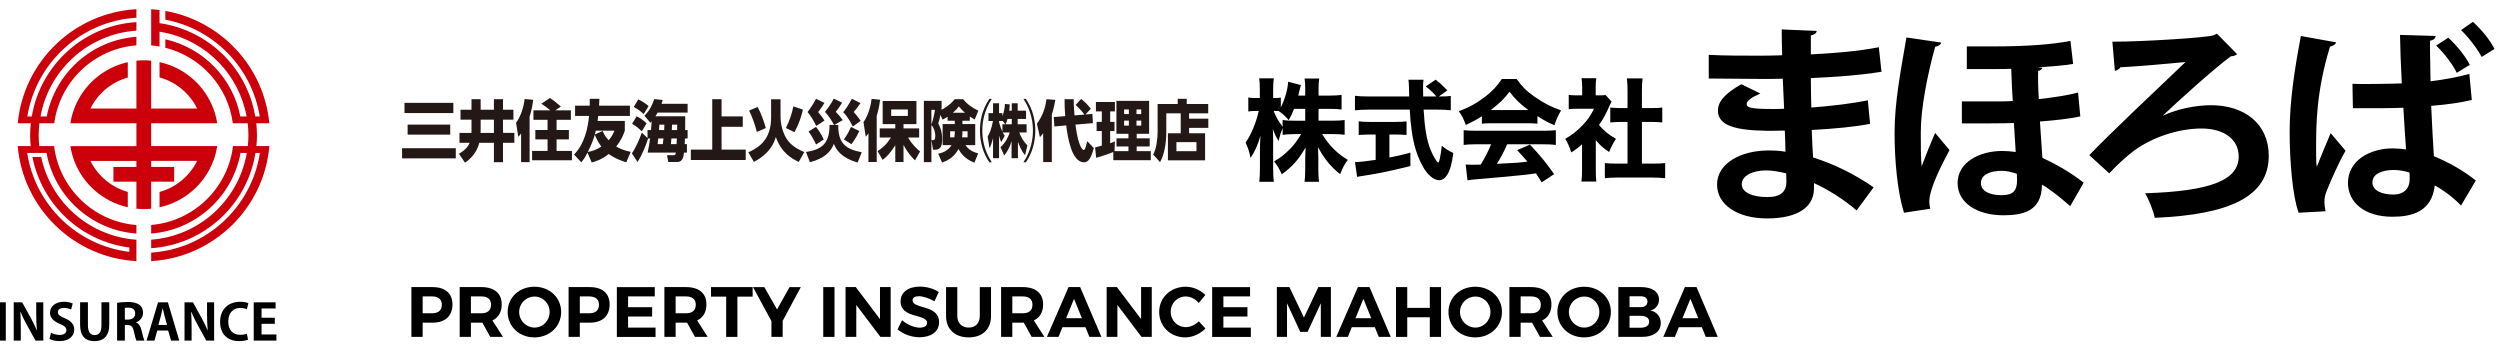 <?xml version="1.0" encoding="utf-8"?>
<!-- Generator: Adobe Illustrator 16.2.1, SVG Export Plug-In . SVG Version: 6.00 Build 0)  -->
<!DOCTYPE svg PUBLIC "-//W3C//DTD SVG 1.1//EN" "http://www.w3.org/Graphics/SVG/1.1/DTD/svg11.dtd">
<svg version="1.1" id="レイヤー_1" xmlns="http://www.w3.org/2000/svg" xmlns:xlink="http://www.w3.org/1999/xlink" x="0px"
	 y="0px" width="452px" height="64.333px" viewBox="0 0 452 64.333" enable-background="new 0 0 452 64.333" xml:space="preserve">
<g>
	<path d="M308.95,9.915c2.475,0.152,6.367,0.152,9.408,0.152c1.299,0,2.637-0.038,3.854-0.076c-0.041-1.646-0.08-3.521-0.08-4.669
		l6.326,0.269c-0.041,0.421-0.406,0.688-1.055,0.803v3.444c4.178-0.229,8.396-0.535,12.289-1.301l0.484,4.439
		c-3.812,0.612-7.865,0.918-12.773,1.147c0,1.799,0.041,3.56,0.082,5.319c3.648-0.268,7.664-0.765,10.221-1.301l0.404,4.248
		c-2.676,0.535-6.732,0.918-10.545,1.109c0.041,1.875,0.162,3.598,0.244,4.976c3.688,1.147,7.463,2.984,10.949,5.396l-3.084,4.172
		c-2.515-2.144-5.148-3.75-7.705-4.938v1.109c-0.082,3.139-2.8,5.281-8.478,5.281c-5.396,0-9.045-2.488-9.045-6.123
		c0-3.867,4.34-6.164,9.248-6.164c1.014,0,2.065,0.039,3.123,0.23c0-1.148-0.082-2.449-0.123-3.827
		c-1.097,0.038-2.229,0.038-3.162,0.038c-5.519-0.076-8.965-0.842-8.925-3.674c0-1.607,1.259-3.062,4.22-4.745l3.446,1.684
		c-1.461,0.612-2.477,1.301-2.477,1.875c0,0.612,0.527,0.919,4.584,0.919c0.689,0,1.42,0,2.189-0.039l-0.244-5.434
		c-1.256,0.038-2.676,0.038-3.975,0.038c-2.799,0-6.896-0.076-9.408-0.076V9.915H308.95z M322.942,31.346
		c-1.217-0.307-2.518-0.536-3.609-0.536c-2.516,0-4.422,0.995-4.422,2.487c0,1.531,1.988,2.334,4.625,2.334
		c2.393,0,3.447-0.957,3.447-2.793L322.942,31.346z"/>
	<path d="M344.24,38.463c-1.176-3.75-1.703-9.417-1.703-14.465c0-5.511,1.137-11.366,2.15-17.222l6.285,0.919
		c-0.08,0.383-0.566,0.688-1.096,0.766c-1.379,4.975-2.597,11.06-2.597,15.46c0,2.066,0,5.014,0.162,6.162
		c0.444-1.264,1.703-4.401,2.435-6.047l2.598,3.1c-1.42,2.641-3.65,7.003-3.65,9.261c0,0.421,0.041,0.844,0.162,1.34L344.24,38.463z
		 M355.598,8.384h5.557c5.027,0,10.057-0.344,13.18-0.995l0.488,4.172c-1.582,0.268-3.936,0.459-6.287,0.612v0.038l0.73,0.038
		c-0.082,0.268-0.324,0.498-0.771,0.574c-0.041,1.146,0,3.138,0.121,5.09c2.434-0.268,5.152-0.65,7.098-1.187l0.406,4.324
		c-1.906,0.421-4.746,0.728-7.301,0.919l0.447,6.582c2.758,1.263,5.271,2.756,7.463,4.479l-2.436,4.247
		c-1.543-1.378-3.568-3.022-5.109-3.903c0,4.938-3.65,5.549-6.979,5.549c-4.703,0-8.271-2.219-8.271-5.814
		c0-3.788,3.975-5.816,8.07-5.816c0.812,0,1.621,0.076,2.436,0.191c-0.082-1.378-0.203-3.482-0.326-5.243
		c-1.783,0.076-6.771,0.076-9.408,0.076v-3.979h6.896c0.729,0,1.54-0.038,2.312-0.076c-0.162-2.104-0.203-4.286-0.285-5.817
		c-0.852,0.038-1.822,0.038-2.758,0.038H355.6V8.384H355.598z M361.965,30.886c-2.312,0-3.812,0.766-3.812,2.22
		c0,1.416,1.5,2.182,3.729,2.182c2.109,0,2.801-0.804,2.801-2.715c0-0.307-0.041-0.651-0.041-1.148
		C363.75,31.116,362.816,30.886,361.965,30.886z"/>
	<path d="M400.824,6.088l3.647,3.712c-0.285,0.229-0.647,0.345-1.137,0.383c-3.041,2.22-9.813,8.343-12.289,10.715h0.041
		c2.555-1.186,5.84-1.875,8.68-1.875c6.043,0,10.424,3.368,10.424,9.146c0,7.348-7.018,10.639-20.604,11.212
		c-0.244-1.225-1.138-3.443-1.744-4.438c12.166-0.383,16.912-2.487,16.912-6.658c0-3.139-2.717-5.052-6.731-5.052
		c-4.097,0-9.367,1.607-12.979,4.631c-0.854,0.688-2.478,2.143-3.69,3.48l-3.607-3.291c3.325-3.521,12.813-12.477,17.397-16.839
		c-2.147,0.229-8.803,0.804-11.803,0.957c-0.123,0.306-0.608,0.574-0.976,0.65l-0.444-5.281c5.881,0,17.316-0.766,18.25-1.148
		L400.824,6.088z"/>
	<path d="M415.592,38.463c-1.096-2.946-1.623-9.375-1.623-14.62c0-5.587,0.896-11.366,2.029-17.336l6.367,1.148
		c-0.082,0.383-0.609,0.688-1.099,0.765c-2.514,8.229-2.514,14.198-2.514,18.599c0,1.302,0,2.488,0.121,3.139
		c0.607-1.492,1.865-4.631,2.514-6.085l2.681,3.177c-1.099,1.913-2.558,5.128-3.406,7.271c-0.285,0.688-0.406,1.303-0.406,1.99
		c0,0.496,0.08,1.031,0.203,1.686L415.592,38.463z M425.326,15.157c1.783,0.077,6.975,0,8.922-0.076
		c-0.162-2.985-0.283-5.932-0.324-8.764l6.449,0.191c-0.041,0.383-0.324,0.728-1.014,0.842c-0.041,1.225,0,1.837,0.08,7.348
		c2.758-0.345,5.108-0.804,7.018-1.339l0.445,4.707c-1.824,0.459-4.384,0.842-7.345,1.071c0.162,3.444,0.326,6.62,0.488,9.107
		c2.797,1.148,5.519,2.718,7.584,4.401l-2.678,4.516c-1.258-1.338-2.961-2.641-4.744-3.636c-0.527,4.784-4.178,5.664-7.666,5.664
		c-4.988,0-8.031-2.563-8.031-6.123c0-4.019,3.938-6.237,8.072-6.237c0.812,0,1.582,0.076,2.434,0.19
		c-0.159-2.027-0.321-4.745-0.485-7.538c-1.176,0.038-2.599,0.076-3.486,0.076h-5.639L425.326,15.157z M435.627,31.192
		c-0.811-0.268-1.906-0.459-2.838-0.459c-1.947,0-3.854,0.612-3.854,2.258c0,1.454,1.703,2.182,3.771,2.182
		c1.988,0,3.002-1.146,2.961-2.906C435.668,31.996,435.668,31.537,435.627,31.192z M444.186,13.168
		c-0.729-1.531-2.229-3.482-3.729-4.938l2.188-1.415c1.58,1.454,3.041,3.252,3.896,4.898L444.186,13.168z M448.688,10.298
		c-0.852-1.569-2.271-3.444-3.729-4.86l2.15-1.493c1.618,1.493,3.038,3.215,3.893,4.898L448.688,10.298z"/>
</g>
<g>
	<g>
		<path d="M78.204,51.907c2.29,0,3.602,1.133,3.602,3.125c0,2.098-1.312,3.307-3.602,3.307h-1.788v2.572h-2.032v-9.004H78.204
			L78.204,51.907z M76.416,56.641h1.686c1.132,0,1.775-0.516,1.775-1.544c0-1.003-0.644-1.505-1.775-1.505h-1.686V56.641z"/>
		<path d="M87.212,58.338h-0.193h-1.878v2.572h-2.032v-9.004h3.91c2.354,0,3.692,1.133,3.692,3.125c0,1.391-0.592,2.393-1.686,2.905
			l1.917,2.974H88.64L87.212,58.338z M87.019,56.641c1.119,0,1.763-0.516,1.763-1.544c0-1.003-0.644-1.505-1.763-1.505h-1.878v3.049
			H87.019z"/>
		<path d="M101.457,56.409c0,2.6-2.084,4.592-4.837,4.592s-4.836-1.979-4.836-4.592c0-2.623,2.083-4.566,4.836-4.566
			S101.457,53.797,101.457,56.409z M93.867,56.409c0,1.582,1.274,2.816,2.779,2.816s2.727-1.234,2.727-2.816
			s-1.222-2.791-2.727-2.791C95.127,53.618,93.867,54.827,93.867,56.409z"/>
		<path d="M106.62,51.907c2.29,0,3.602,1.133,3.602,3.125c0,2.098-1.312,3.307-3.602,3.307h-1.788v2.572H102.8v-9.004H106.62
			L106.62,51.907z M104.832,56.641h1.686c1.132,0,1.775-0.516,1.775-1.544c0-1.003-0.644-1.505-1.775-1.505h-1.686V56.641z"/>
		<path d="M113.557,53.592v1.955h4.348v1.686h-4.348v1.993h4.966v1.687h-6.998v-9.004h6.856v1.684H113.557L113.557,53.592z"/>
		<path d="M124.225,58.338h-0.193h-1.878v2.572h-2.032v-9.004h3.91c2.354,0,3.692,1.133,3.692,3.125
			c0,1.391-0.592,2.393-1.686,2.905l1.917,2.974h-2.303L124.225,58.338z M124.032,56.641c1.119,0,1.763-0.516,1.763-1.544
			c0-1.003-0.644-1.505-1.763-1.505h-1.878v3.049H124.032z"/>
		<path d="M133.324,53.631v7.279h-2.032v-7.279h-2.74v-1.725h7.525v1.725H133.324z"/>
		<path d="M141.508,60.911h-2.032v-2.854l-3.332-6.146h2.046l2.303,4.037l2.251-4.037h2.045l-3.28,6.096L141.508,60.911
			L141.508,60.911z"/>
		<path d="M148.846,60.911v-9.004h2.032v9.004H148.846z"/>
		<path d="M159.178,60.911l-4.361-5.775v5.775h-1.941v-9.004h1.852l4.373,5.788v-5.788h1.93v9.004H159.178z"/>
		<path d="M169.73,52.795l-0.785,1.685c-0.951-0.565-2.082-0.926-2.803-0.926c-0.682,0-1.145,0.243-1.145,0.731
			c0,1.658,4.797,0.731,4.785,3.977c0,1.762-1.531,2.714-3.525,2.714c-1.479,0-2.959-0.565-3.975-1.429l0.811-1.658
			c0.926,0.822,2.238,1.352,3.189,1.352c0.836,0,1.338-0.31,1.338-0.863c0-1.695-4.797-0.707-4.797-3.896
			c0-1.634,1.4-2.663,3.484-2.663C167.57,51.816,168.83,52.204,169.73,52.795z"/>
		<path d="M179.178,57.143c0,2.379-1.557,3.857-4.039,3.857c-2.496,0-4.092-1.479-4.092-3.857v-5.234h2.033v5.234
			c0,1.299,0.848,2.083,2.059,2.083c1.209,0,2.006-0.784,2.006-2.083v-5.234h2.033L179.178,57.143L179.178,57.143z"/>
		<path d="M185.1,58.338h-0.193h-1.879v2.572h-2.031v-9.004h3.91c2.354,0,3.691,1.133,3.691,3.125c0,1.391-0.592,2.393-1.686,2.905
			l1.918,2.974h-2.303L185.1,58.338z M184.906,56.641c1.119,0,1.762-0.516,1.762-1.544c0-1.003-0.643-1.505-1.762-1.505h-1.879
			v3.049H184.906z"/>
		<path d="M192.088,59.163l-0.707,1.748h-2.098l3.912-9.004h2.096l3.846,9.004h-2.174l-0.707-1.748H192.088L192.088,59.163z
			 M194.186,54.029l-1.428,3.499h2.842L194.186,54.029z"/>
		<path d="M206.385,60.911l-4.361-5.775v5.775h-1.941v-9.004h1.852l4.373,5.788v-5.788h1.93v9.004H206.385z"/>
		<path d="M217.928,53.334l-1.184,1.438c-0.617-0.707-1.504-1.171-2.34-1.171c-1.545,0-2.74,1.193-2.74,2.768
			c0,1.569,1.195,2.776,2.74,2.776c0.811,0,1.697-0.411,2.34-1.058l1.197,1.303C216.99,60.372,215.613,61,214.3,61
			c-2.688,0-4.721-1.994-4.721-4.604c0-2.599,2.07-4.554,4.799-4.554C215.678,51.842,217.041,52.422,217.928,53.334z"/>
		<path d="M221.188,53.592v1.955h4.348v1.686h-4.348v1.993h4.965v1.687h-6.998v-9.004h6.857v1.684H221.188L221.188,53.592z"/>
		<path d="M238.803,60.911v-6.07l-2.393,5.158h-1.324l-2.393-5.158v6.07h-1.84v-9.004h2.275l2.623,5.506l2.609-5.506h2.266v9.004
			H238.803z"/>
		<path d="M244.404,59.163l-0.709,1.748H241.6l3.91-9.004h2.098l3.848,9.004h-2.174l-0.707-1.748H244.404L244.404,59.163z
			 M246.5,54.029l-1.428,3.499h2.844L246.5,54.029z"/>
		<path d="M258.508,60.911v-3.55h-4.078v3.55h-2.033v-9.004h2.033v3.756h4.078v-3.756h2.031v9.004H258.508z"/>
		<path d="M271.557,56.409c0,2.6-2.084,4.592-4.838,4.592c-2.752,0-4.836-1.979-4.836-4.592c0-2.623,2.084-4.566,4.836-4.566
			C269.473,51.842,271.557,53.797,271.557,56.409z M263.967,56.409c0,1.582,1.273,2.816,2.779,2.816
			c1.504,0,2.727-1.234,2.727-2.816s-1.223-2.791-2.727-2.791C265.227,53.618,263.967,54.827,263.967,56.409z"/>
		<path d="M277.002,58.338h-0.193h-1.877v2.572h-2.033v-9.004h3.91c2.355,0,3.693,1.133,3.693,3.125
			c0,1.391-0.592,2.393-1.686,2.905l1.916,2.974h-2.303L277.002,58.338z M276.809,56.641c1.119,0,1.767-0.516,1.767-1.544
			c0-1.003-0.646-1.505-1.767-1.505h-1.877v3.049H276.809z"/>
		<path d="M291.246,56.409c0,2.6-2.084,4.592-4.836,4.592c-2.754,0-4.836-1.979-4.836-4.592c0-2.623,2.082-4.566,4.836-4.566
			C289.162,51.842,291.246,53.797,291.246,56.409z M283.656,56.409c0,1.582,1.273,2.816,2.779,2.816s2.727-1.234,2.727-2.816
			s-1.221-2.791-2.727-2.791C284.918,53.618,283.656,54.827,283.656,56.409z"/>
		<path d="M296.732,51.907c1.979,0,3.215,0.861,3.215,2.252c0,0.977-0.592,1.735-1.559,1.979c1.157,0.219,1.879,1.094,1.879,2.276
			c0,1.543-1.302,2.496-3.396,2.496h-4.283v-9.004H296.732L296.732,51.907z M294.621,55.534h2.008c0.758,0,1.234-0.373,1.234-1.002
			c0-0.619-0.477-0.966-1.234-0.966h-2.008V55.534z M294.621,59.252h2.008c0.965,0,1.543-0.399,1.543-1.094
			c0-0.656-0.578-1.058-1.543-1.058h-2.008V59.252z"/>
		<path d="M303.527,59.163l-0.707,1.748h-2.1l3.911-9.004h2.099l3.846,9.004h-2.174l-0.707-1.748H303.527L303.527,59.163z
			 M305.625,54.029l-1.428,3.499h2.842L305.625,54.029z"/>
	</g>
</g>
<g>
	<g>
		<path fill="#CB000B" d="M48,26.412h-0.845h-0.797c0.065-0.647,0.099-1.309,0.099-1.972c0-0.727-0.047-1.445-0.116-2.151h0.797
			h0.797h0.758c-0.97-10.272-8.775-18.555-18.799-20.305V3.56c8.763,1.649,15.644,8.651,17.067,17.496h-0.81
			c-1.406-8.402-7.936-15.061-16.258-16.691c-0.349-0.068-0.694-0.143-1.049-0.189V3.373V1.829c-0.502-0.067-1-0.132-1.513-0.162
			v0.312v1.229v0.799V5.55v1.109v0.649v0.897c0.513,0.041,1.017,0.109,1.513,0.205V6.844V5.727c0.354,0.051,0.7,0.128,1.049,0.201
			c7.471,1.586,13.318,7.576,14.692,15.129h-1.136C42.115,14.12,36.744,8.659,29.894,7.102v1.535
			c6.405,1.599,11.322,6.991,12.205,13.652h0.572h0.987h1.121c0.083,0.706,0.137,1.422,0.137,2.151c0,0.669-0.045,1.324-0.111,1.972
			h-1.119h-0.99h-0.568c-0.925,7.61-7.104,13.614-14.795,14.264v1.548c8.12-0.626,14.72-6.711,16.16-14.573h1.129
			c-1.454,8.479-8.552,15.049-17.289,15.68v1.545c9.587-0.643,17.378-7.889,18.854-17.225h0.798
			c-1.486,9.773-9.627,17.372-19.651,18.018v1.547C38.63,46.538,47.737,37.631,48.7,26.413L48,26.412L48,26.412z"/>
		<path fill="#CB000B" d="M27.333,35.014v-2.17h4.153v-2.667h-4.153v-1.091h8.31c-1.345,2.727-3.812,4.795-6.797,5.618v2.77
			c4.482-0.975,8.133-4.167,9.725-8.385c0.325-0.855,0.559-1.745,0.7-2.674h-2.718h-9.22v-0.728v-2.671V22.29h9.22h2.718
			c-0.142-0.924-0.375-1.816-0.7-2.67c-1.593-4.221-5.245-7.414-9.725-8.386V14c2.984,0.821,5.45,2.891,6.797,5.62h-8.31v-5.933
			V10.97c-0.438-0.04-0.884-0.068-1.332-0.068c-0.454,0-0.897,0.028-1.338,0.068v2.723v5.927h-8.308
			c1.34-2.717,3.788-4.773,6.749-5.603v-2.778c-4.459,0.987-8.087,4.181-9.677,8.381c-0.322,0.854-0.559,1.746-0.702,2.67h2.726
			h9.212v0.725v2.671v0.728h-9.212h-2.726c0.144,0.929,0.38,1.818,0.702,2.674c1.59,4.202,5.218,7.391,9.677,8.379v-2.773
			c-2.961-0.83-5.409-2.893-6.749-5.605h8.308v1.091H20.51v2.668h4.152v2.169v2.715c0.44,0.048,0.884,0.069,1.338,0.069
			c0.448,0,0.894-0.021,1.332-0.069L27.333,35.014L27.333,35.014z"/>
		<path fill="#CB000B" d="M9.781,26.412H9.164H8.22H7.1c-0.069-0.647-0.109-1.303-0.109-1.972c0-0.729,0.052-1.445,0.135-2.151
			h1.122h0.849h0.707c1.007-7.553,7.188-13.483,14.859-14.09V6.655c-8.099,0.585-14.7,6.592-16.21,14.402H7.324
			c1.525-8.426,8.623-14.921,17.339-15.513V3.999C15.096,4.601,7.306,11.779,5.75,21.057H4.943
			c1.566-9.718,9.713-17.246,19.72-17.851V1.662C13.381,2.298,4.264,11.126,3.211,22.289h0.623h0.928h0.805
			c-0.076,0.706-0.118,1.425-0.118,2.151c0,0.663,0.032,1.324,0.096,1.972H4.748H3.864h-0.66
			c0.971,11.247,10.123,20.168,21.459,20.807v-0.309v-1.234v-0.797v-1.096v-0.447c-8.523-0.58-15.491-6.812-17.225-14.964H5.863
			c1.686,8.595,8.732,15.263,17.521,16.378v0.785C13.912,44.392,6.348,37.023,4.92,27.65h0.433h0.364h1.564h0.437h0.696
			c1.442,7.894,8.087,13.988,16.248,14.576v-1.54C16.932,40.075,10.707,34.049,9.781,26.412z"/>
	</g>
	<g>
		<g>
			<path d="M-0.366,54.659h1.413v6.922h-1.413V54.659z"/>
			<path d="M7.829,61.581H6.415L4.84,58.717c-0.392-0.711-0.822-1.565-1.128-2.321H3.673c0.058,0.854,0.086,1.827,0.086,3.062v2.125
				H2.48v-6.924h1.528l1.547,2.809c0.392,0.693,0.803,1.539,1.099,2.263h0.02c-0.086-0.882-0.125-1.86-0.125-2.987v-2.078h1.28
				V61.581z"/>
			<path d="M12.852,55.963c-0.259-0.127-0.707-0.297-1.309-0.297c-0.745,0-1.08,0.377-1.08,0.766c0,0.494,0.363,0.72,1.261,1.107
				c1.175,0.494,1.7,1.133,1.7,2.043c0,1.207-0.964,2.088-2.674,2.088c-0.727,0-1.462-0.188-1.806-0.387l0.277-1.115
				c0.382,0.215,0.993,0.387,1.585,0.387c0.783,0,1.194-0.352,1.194-0.864c0-0.495-0.354-0.792-1.165-1.125
				c-1.108-0.45-1.796-1.099-1.796-1.999c0-1.134,0.945-2.008,2.531-2.008c0.697,0,1.232,0.152,1.576,0.314L12.852,55.963z"/>
			<path d="M19.756,58.709c0,2.022-1.021,2.971-2.684,2.971c-1.652,0-2.589-0.928-2.589-2.963V54.65h1.414v4.187
				c0,1.215,0.486,1.746,1.213,1.746c0.764,0,1.232-0.514,1.232-1.746V54.65h1.413L19.756,58.709L19.756,58.709z"/>
			<path d="M24.597,58.313c0.516,0.188,0.803,0.656,0.975,1.359c0.21,0.818,0.401,1.646,0.544,1.908h-1.451
				c-0.105-0.199-0.287-0.804-0.459-1.642c-0.191-0.894-0.487-1.17-1.155-1.17h-0.479v2.812h-1.403v-6.834
				c0.486-0.08,1.175-0.146,1.891-0.146c0.927,0,2.799,0.105,2.799,1.963c0,0.85-0.573,1.471-1.261,1.723L24.597,58.313
				L24.597,58.313z M23.155,57.782c0.803,0,1.29-0.441,1.29-1.099c0-0.892-0.707-1.062-1.223-1.062c-0.315,0-0.535,0.019-0.65,0.053
				v2.107H23.155L23.155,57.782z"/>
			<path d="M32.409,61.581h-1.48l-0.525-1.826h-1.968l-0.506,1.826h-1.433l2.082-6.922h1.776L32.409,61.581z M30.203,58.745
				l-0.439-1.574c-0.114-0.434-0.238-0.988-0.334-1.414H29.4c-0.095,0.435-0.22,1-0.324,1.404l-0.439,1.584H30.203z"/>
			<path d="M38.711,61.581h-1.414l-1.575-2.863c-0.392-0.711-0.822-1.563-1.128-2.319h-0.038c0.058,0.854,0.086,1.827,0.086,3.062
				v2.125h-1.279v-6.924h1.528l1.547,2.809c0.392,0.693,0.803,1.539,1.099,2.262h0.02c-0.086-0.882-0.125-1.861-0.125-2.988v-2.078
				h1.28L38.711,61.581L38.711,61.581z"/>
			<path d="M44.842,61.411c-0.276,0.125-0.869,0.26-1.624,0.26c-2.206,0-3.429-1.412-3.429-3.465c0-2.422,1.652-3.646,3.601-3.646
				c0.793,0,1.309,0.151,1.52,0.263l-0.277,1.079c-0.286-0.116-0.669-0.228-1.175-0.228c-1.213,0-2.188,0.785-2.188,2.459
				c0,1.566,0.851,2.404,2.178,2.404c0.439,0,0.907-0.082,1.194-0.199L44.842,61.411z"/>
			<path d="M49.98,61.581h-4.107v-6.922h3.954v1.115h-2.541v1.676h2.397v1.088h-2.397v1.928h2.694V61.581z"/>
		</g>
	</g>
</g>
<g>
	<path d="M238.391,21.822h2.564c0.943,0,1.543-0.04,2.158-0.12v2.66c-0.676-0.08-1.293-0.12-2.18-0.12h-1.887
		c1.193,2,2.754,3.561,4.645,4.661c-0.637,0.86-0.867,1.28-1.389,2.581c-1.619-1.22-3.006-2.94-4.008-4.901
		c0.039,0.66,0.059,1.34,0.059,1.88v2c0,0.94,0.037,1.76,0.135,2.401h-2.621c0.078-0.681,0.117-1.48,0.117-2.401v-1.82
		c0-0.56,0.018-1.2,0.057-1.98c-1.176,2.101-2.467,3.561-4.297,4.841c-0.443-0.98-0.771-1.54-1.387-2.32
		c1.08-0.62,1.85-1.22,2.871-2.241c0.654-0.64,1.271-1.46,2.023-2.7h-1.156c-0.867,0-1.754,0.06-2.197,0.14v-1.22
		c-0.441,1.141-0.441,1.161-0.732,2.321c-0.48-0.78-0.711-1.22-1.039-2.161c0.039,0.6,0.057,1.541,0.057,2.36v4.661
		c0,1.021,0.039,1.86,0.117,2.52h-2.621c0.076-0.68,0.115-1.5,0.115-2.52v-3.541c0-0.46,0.037-1.32,0.096-2.261
		c-0.48,1.681-1.059,2.941-1.792,4.001c-0.212-1.1-0.481-1.88-0.904-2.781c0.943-1.24,1.907-3.561,2.389-5.701h-0.617
		c-0.579,0-0.945,0.02-1.272,0.1V17.62c0.327,0.08,0.674,0.1,1.272,0.1h0.809v-1.46c0-1-0.037-1.58-0.115-2.101h2.641
		c-0.078,0.561-0.117,1.161-0.117,2.081v1.479h0.426c0.443,0,0.635-0.02,0.963-0.08v1.78c0.713-1.4,1.252-3.321,1.328-4.641
		l2.295,0.601c-0.078,0.24-0.135,0.5-0.289,1.14c-0.078,0.32-0.098,0.42-0.176,0.76h1.254v-1.121c0-0.86-0.039-1.4-0.115-1.96h2.639
		c-0.076,0.541-0.115,1.101-0.115,1.94v1.141h2.023c0.984,0,1.543-0.04,2.141-0.12v2.641c-0.637-0.08-1.234-0.12-2.16-0.12h-2.004
		v2.141H238.391z M233.961,19.682c-0.328,0.84-0.521,1.28-0.965,2.041c-0.656-0.76-0.984-1.061-1.791-1.641
		c-0.27-0.02-0.387-0.02-0.559-0.02h-0.367c0.385,1.041,0.926,1.96,1.619,2.841v-1.22c0.635,0.12,1.1,0.14,2.195,0.14h1.891v-2.14
		L233.961,19.682L233.961,19.682z"/>
	<path d="M260.432,17.441c0.926,0,1.426-0.02,1.869-0.1v2.601c-0.598-0.08-1.387-0.12-2.369-0.12h-2.543
		c0.189,3.3,0.557,5.48,1.232,7.201c0.459,1.141,1.195,2.361,1.424,2.361c0.174,0,0.424-1.161,0.635-3.021
		c0.771,0.62,1.271,0.92,2.084,1.3c-0.271,1.98-0.58,3.101-1.1,3.941c-0.385,0.62-0.906,0.98-1.484,0.98
		c-0.693,0-1.598-0.6-2.293-1.5c-0.713-0.92-1.467-2.521-1.908-3.961c-0.598-2.021-0.924-4.181-1.098-7.301h-7.535
		c-0.865,0-1.617,0.04-2.369,0.12v-2.62c0.635,0.08,1.387,0.12,2.369,0.12h7.438c-0.018-0.86-0.018-0.86-0.037-1.58
		c0-0.5-0.059-1.081-0.098-1.44h2.719c-0.059,0.44-0.078,0.92-0.078,1.42c0,0.14,0,0.14,0.02,1.6h2.389
		c-0.596-0.7-1.215-1.28-1.926-1.82l1.791-1.22c0.771,0.6,1.117,0.92,2.121,1.94l-1.543,1.1L260.432,17.441L260.432,17.441z
		 M247.676,24.323c-0.732,0-1.424,0.04-2.023,0.08v-2.46c0.463,0.06,1.215,0.1,2.08,0.1h4.51c0.867,0,1.58-0.04,2.062-0.1v2.46
		c-0.598-0.06-1.291-0.08-2.023-0.08h-1.08v4.161c1.35-0.26,2.082-0.44,3.797-0.88v2.421c-3.566,0.88-5.896,1.36-8.363,1.74
		c-0.693,0.1-0.867,0.12-1.273,0.22l-0.383-2.681c0.752,0,1.637-0.1,3.738-0.399v-4.581H247.676z"/>
	<path d="M267.924,21.022c-1.117,0.7-1.676,1-2.91,1.56c-0.404-1.12-0.693-1.68-1.271-2.48c1.906-0.7,3.102-1.36,4.645-2.521
		c1.404-1.06,2.311-2.021,3.141-3.301h2.678c0.984,1.38,1.773,2.181,3.258,3.221c1.619,1.14,3.08,1.88,4.777,2.46
		c-0.576,1.021-0.885,1.681-1.193,2.681c-1.156-0.48-1.85-0.86-3.082-1.64v1.36c-0.541-0.061-1.043-0.08-1.793-0.08h-6.533
		c-0.598,0-1.176,0.02-1.715,0.08V21.022L267.924,21.022z M266.922,26.083c-0.963,0-1.678,0.04-2.293,0.12v-2.661
		c0.656,0.06,1.424,0.1,2.293,0.1h12.082c0.926,0,1.656-0.04,2.293-0.1v2.661c-0.637-0.08-1.33-0.12-2.293-0.12h-6.512
		c-0.521,1.24-1.158,2.44-1.852,3.541c3.875-0.2,3.875-0.2,5.512-0.4c-0.617-0.72-0.926-1.08-1.85-2.081l2.311-1
		c1.986,2.12,2.812,3.141,4.375,5.341l-2.254,1.479c-0.541-0.879-0.713-1.139-1.021-1.62c-1.852,0.26-1.889,0.26-2.951,0.36
		c-0.941,0.1-6.588,0.62-7.322,0.66c-0.885,0.06-1.676,0.16-2.119,0.24l-0.328-2.861c0.58,0.04,0.867,0.04,1.35,0.04
		c0.191,0,0.656,0,1.367-0.02c0.752-1.22,1.408-2.5,1.889-3.681L266.922,26.083L266.922,26.083z M276.326,19.901
		c-1.504-1.12-2.371-1.96-3.412-3.32c-0.943,1.28-1.791,2.1-3.391,3.32H276.326z"/>
	<path d="M288.52,30.744c0,0.98,0.02,1.5,0.096,2.081h-2.697c0.076-0.621,0.115-1.141,0.115-2.141v-4.601
		c-0.674,0.62-1.039,0.88-1.947,1.48c-0.365-1.121-0.652-1.761-1.098-2.461c1.252-0.72,2.158-1.44,3.18-2.5
		c0.887-0.92,1.424-1.72,2.023-2.94h-2.91c-0.732,0-1.176,0.02-1.656,0.08v-2.581c0.459,0.06,0.826,0.08,1.502,0.08h0.926V15.66
		c0-0.52-0.039-1.04-0.115-1.521h2.678c-0.076,0.44-0.117,0.9-0.117,1.541v1.561h0.676c0.598,0,0.848-0.021,1.119-0.06l1.078,1.2
		c-0.193,0.34-0.27,0.52-0.443,0.9c-0.561,1.32-1.08,2.261-1.83,3.321c0.885,1.061,1.771,1.76,3.064,2.5
		c-0.539,0.84-0.887,1.5-1.234,2.381c-1.021-0.68-1.6-1.181-2.408-2.141V30.744L288.52,30.744z M296.861,29.583h1.928
		c1.002,0,1.6-0.02,2.273-0.1v2.741c-0.711-0.08-1.543-0.12-2.254-0.12h-6.455c-0.752,0-1.484,0.04-2.197,0.12v-2.741
		c0.713,0.08,1.291,0.1,2.234,0.1h1.869v-7.542h-1.232c-0.637,0-1.254,0.04-1.889,0.1V19.44c0.539,0.06,1.1,0.1,1.889,0.1h1.232
		v-3.141c0-0.9-0.037-1.42-0.115-2.221h2.832c-0.096,0.78-0.115,1.28-0.115,2.221v3.141h1.773c0.885,0,1.367-0.02,1.906-0.1v2.701
		c-0.654-0.06-1.232-0.1-1.906-0.1h-1.773V29.583L296.861,29.583z"/>
</g>
<g>
	<path fill="#231815" d="M72.692,26.799h9.714v1.835h-9.714V26.799z M73.131,18.596h8.834v1.847h-8.834V18.596z M73.697,22.53h7.704
		v1.811h-7.704V22.53z"/>
	<path fill="#231815" d="M85.248,21.63h-1.989v-1.787h1.989v-1.907h1.654v1.907h2.397v-1.907h1.643v1.907h1.884v1.787h-1.884v2.398
		h2.052v1.787h-2.052v3.514h-1.643v-3.514h-2.648c-0.502,2.135-2.062,3.238-2.575,3.598l-1.109-1.619
		c0.377-0.204,1.497-0.839,1.937-1.979h-1.832v-1.787h2.156c0.011-0.096,0.021-0.204,0.021-0.384V21.63z M86.902,23.394
		c0,0.324-0.01,0.492-0.021,0.635h2.418V21.63h-2.397V23.394z"/>
	<path fill="#231815" d="M94.214,24.137c-0.251,0.324-0.346,0.432-0.502,0.612l-0.408-2.542c0.89-1.223,1.381-2.867,1.549-4.306
		l1.539,0.144c-0.053,0.503-0.178,1.607-0.639,3.034v8.239h-1.539V24.137z M99.49,19.951c-0.544-0.468-0.932-0.755-1.612-1.199
		l1.549-1.032c0.659,0.42,1.465,1.08,1.978,1.547l-1.005,0.684h2.816v1.715h-2.585v1.835h2.219v1.703h-2.219v2.086h2.774v1.691
		h-7.202v-1.691h2.795v-2.086h-2.209v-1.703h2.209v-1.835h-2.554v-1.715H99.49z"/>
	<path fill="#231815" d="M113.229,29.342c-0.513-0.156-1.947-0.6-3.171-1.5c-1.372,1.091-2.544,1.391-3.078,1.535l-0.764-1.775
		c-0.199,0.396-0.607,1.175-1.12,1.739l-1.309-1.403c1.926-1.943,2.513-4.833,2.711-6.98h-2.523v-1.847h2.638
		c0.021-0.384,0.021-0.6,0.01-1.248h1.748c-0.021,0.456-0.021,0.516-0.062,1.248h5.579v1.847h-5.736
		c-0.052,0.504-0.063,0.624-0.104,0.912h4.919v1.751c-0.188,0.564-0.534,1.583-1.56,2.867c1.151,0.695,2.177,0.875,2.627,0.959
		L113.229,29.342z M107.535,24.353c-0.23,0.779-0.418,1.427-1.256,3.118c0.534-0.096,1.308-0.24,2.439-0.972
		C108.1,25.696,107.702,24.749,107.535,24.353z M108.969,23.669c0.115,0.312,0.356,0.923,1.068,1.691
		c0.638-0.708,0.89-1.332,1.067-1.739h-3.381c-0.083,0.372-0.115,0.48-0.178,0.696L108.969,23.669z"/>
	<path fill="#231815" d="M116.511,20.911c0.984-0.936,1.497-2.111,1.769-2.998l1.539,0.167c-0.083,0.312-0.125,0.444-0.209,0.684
		h4.71v1.595h-5.412c-0.199,0.348-0.283,0.468-0.408,0.66h5.391c0,0.492-0.01,2.099-0.01,2.495h0.439v1.523h-0.481
		c-0.01,0.312-0.031,0.624-0.052,1.019h0.408v1.535h-0.523c-0.094,0.708-0.209,1.703-1.214,1.703h-1.623l-0.241-1.235h1.172
		c0.272,0,0.376-0.072,0.439-0.468h-5.108c0.22-1.091,0.324-1.643,0.439-2.554h-0.398l0.032,0.024
		c-0.356,1.163-1.016,2.842-1.905,4.233l-1.016-1.571c0.691-0.983,1.393-2.615,1.79-3.742l1.037,0.983v-1.451h0.628
		c0.052-0.587,0.063-0.695,0.115-1.583c-0.105,0.132-0.126,0.156-0.23,0.276L116.511,20.911z M116.04,23.741
		c-0.753-0.696-0.963-0.888-1.758-1.355l0.816-1.367c0.408,0.204,1.13,0.612,1.811,1.283L116.04,23.741z M116.375,20.623
		c-0.555-0.552-1.444-1.104-1.79-1.295l0.817-1.355c0.45,0.204,1.329,0.696,1.863,1.211L116.375,20.623z M119.84,26.056
		c0.063-0.456,0.084-0.684,0.115-1.019h-0.942c0,0-0.053,0.503-0.115,1.019H119.84z M119.212,22.542
		c-0.011,0.3-0.021,0.408-0.052,0.971h0.921c0.032-0.479,0.042-0.684,0.042-0.971H119.212z M122.321,26.056
		c0.01-0.144,0.052-0.863,0.052-1.019h-0.984c-0.042,0.624-0.052,0.695-0.084,1.019H122.321z M121.504,22.542
		c-0.011,0.228-0.032,0.803-0.042,0.971h0.963c0-0.192,0.011-0.3,0.011-0.971H121.504z"/>
	<path fill="#231815" d="M130.46,17.937v3.106h3.831v1.883h-3.831v4.125h4.365v1.871h-9.923v-1.871h3.873v-9.115H130.46z"/>
	<path fill="#231815" d="M139.416,17.948h1.706v3.202c0,1.104,0.262,2.039,0.502,2.71c0.66,1.847,1.821,2.783,3.789,3.646
		l-0.994,1.763c-1.288-0.576-3.193-1.703-4.145-4.509c-0.23,0.768-0.869,2.89-3.967,4.509l-1.005-1.727
		c1.916-0.887,4.114-2.267,4.114-6.32V17.948z M136.83,23.849c-0.283-1.235-0.921-2.95-1.393-3.85l1.528-0.671
		c0.586,1.02,1.183,2.687,1.497,3.826L136.83,23.849z M142.095,23.142c0.607-1.188,1.099-2.626,1.34-3.91l1.727,0.588
		c-0.115,0.516-0.492,2.219-1.539,4.078L142.095,23.142z"/>
	<path fill="#231815" d="M150.789,22.59c-0.335-0.66-1.016-1.715-1.633-2.363c0.743-0.936,1.13-1.523,1.591-2.387l1.507,0.72
		c-0.377,0.647-0.639,1.007-1.151,1.655c0.439,0.443,0.921,1.007,1.267,1.499l-1.507,0.875h0.691c-0.042,3.37,1.392,4.39,4.25,4.941
		l-0.743,1.847c-3.004-0.852-3.883-2.314-4.292-3.37c-0.544,1.403-1.623,2.591-4.333,3.334l-0.712-1.859
		c2.543-0.419,4.292-1.247,4.25-4.893H150.789z M147.575,22.77c-0.565-1.127-0.942-1.763-1.57-2.519
		c0.586-0.755,1.078-1.523,1.528-2.387l1.528,0.744c-0.346,0.6-0.534,0.84-1.141,1.655c0.136,0.156,0.732,0.875,1.141,1.535
		L147.575,22.77z M147.544,26.128c-0.45-0.959-0.869-1.691-1.361-2.351l1.351-0.84c0.45,0.552,1.046,1.475,1.402,2.279
		L147.544,26.128z M154.181,22.877c-0.188-0.396-0.848-1.727-1.728-2.59c0.325-0.408,0.869-1.115,1.56-2.423l1.56,0.78
		c-0.513,0.755-0.649,0.947-1.225,1.607c0.367,0.42,0.858,0.996,1.267,1.595L154.181,22.877z M152.579,25.205
		c0.732-0.996,1.151-1.955,1.287-2.255l1.507,0.744c-0.199,0.408-0.628,1.307-1.434,2.387L152.579,25.205z"/>
	<path fill="#231815" d="M157.013,24.113c-0.178,0.24-0.241,0.324-0.492,0.6l-0.398-2.614c0.325-0.516,1.172-1.835,1.466-4.222
		l1.539,0.156c-0.073,0.564-0.209,1.559-0.618,2.926v8.335h-1.497V24.113z M158.677,27.327c0.974-0.66,1.654-1.259,2.408-2.458
		h-2.031v-1.655h2.816v-0.768h-2.282V18.26h6.103v4.186h-2.334v0.768h2.826v1.655h-2c0.785,1.343,1.612,2.051,2.167,2.519
		l-0.911,1.607c-0.408-0.396-1.288-1.247-2.083-2.806v3.106h-1.486V26.26c-1.152,1.811-1.926,2.375-2.292,2.639L158.677,27.327z
		 M161.126,19.795v1.163h3.015v-1.163H161.126z"/>
	<path fill="#231815" d="M170.239,19.843c0.23-0.12,1.518-0.792,2.366-1.907h1.549c0.659,0.863,1.675,1.595,2.732,2.075l-0.66,1.607
		c-0.314-0.18-0.586-0.348-0.879-0.552v0.768h-1.34v0.6h2.313v3.802h-1.769c0.45,0.612,0.953,1.127,2.303,1.499l-0.681,1.679
		c-1.937-0.72-2.669-2.075-2.868-2.471c-0.879,1.631-2.198,2.171-2.973,2.447l-0.712-1.595c0.398-0.084,1.717-0.36,2.429-1.559
		h-1.623v-3.802h2.198v-0.6h-1.298v-0.731c-0.429,0.288-0.66,0.396-0.921,0.528l-0.366-0.864c-0.157,0.744-0.199,0.924-0.408,1.559
		c0.22,0.396,0.711,1.271,0.711,2.831c0,0.983-0.146,1.919-1.266,1.919H168.7l-0.293-1.739h0.282c0.209,0,0.408-0.048,0.408-0.78
		c0-0.18,0-1.127-0.701-1.979v6.729h-1.361v-11.07h3.203V19.843z M168.396,19.867v2.651c0.356-0.924,0.607-2.315,0.649-2.651
		H168.396z M172.625,23.729h-0.837v1.104h0.753c0.084-0.408,0.084-0.731,0.084-0.828V23.729z M174.468,20.383
		c-0.565-0.492-0.869-0.863-1.11-1.151c-0.251,0.336-0.429,0.588-1.088,1.151H174.468z M174.007,24.065
		c0,0.3-0.032,0.54-0.063,0.768h0.994v-1.104h-0.931V24.065z"/>
	<path fill="#231815" d="M179.32,17.876c-1.455,2.171-1.716,4.377-1.716,5.733c0,1.355,0.262,3.562,1.716,5.733h-0.439
		c-1.141-1.619-1.706-3.658-1.706-5.733c0-1.427,0.251-3.622,1.706-5.733H179.32z M182.931,20.011v-1.343h1.068v1.343h1.507v1.487
		h-1.507v0.971h1.612v1.487h-1.329c0.272,0.708,0.753,1.655,1.476,2.315l-0.429,1.787c-0.638-0.744-1.046-1.739-1.287-2.435v2.975
		h-1.151v-3.083c-0.314,1.067-0.712,1.859-1.33,2.603l-0.67-1.499c0.974-0.923,1.371-1.799,1.665-2.663h-1.256
		c0.146,0.288,0.251,0.444,0.356,0.6l-0.639,1.14c-0.136-0.324-0.283-0.684-0.387-1.188v4.09h-1.088v-3.634
		c-0.262,1.043-0.44,1.451-0.639,1.835l-0.335-2.099c0.377-0.647,0.67-1.343,0.963-2.818h-0.816v-1.427h0.827v-1.787h1.088v1.787
		h0.607v0.576c0.073-0.192,0.419-1.104,0.45-2.243l0.879,0.096c-0.042,0.684-0.073,0.948-0.104,1.127H182.931z M181.77,22.47
		l-0.534-0.66v0.072h-0.607v0.204c0.272,0.996,0.513,1.535,0.607,1.727V22.47H181.77z M182.167,21.499
		c-0.094,0.348-0.22,0.66-0.356,0.971h1.12v-0.971H182.167z M185.475,17.876c1.444,2.111,1.706,4.306,1.706,5.733
		c0,2.075-0.565,4.114-1.706,5.733h-0.44c1.455-2.171,1.717-4.378,1.717-5.733c0-1.355-0.262-3.562-1.717-5.733H185.475z"/>
	<path fill="#231815" d="M188.61,24.089c-0.241,0.324-0.356,0.468-0.597,0.708l-0.534-2.422c0.984-1.391,1.465-2.626,1.727-4.438
		l1.602,0.12c-0.104,0.564-0.272,1.523-0.639,2.687v8.563h-1.56V24.089z M192.599,20.995c-0.125-1.439-0.125-2.447-0.125-3.058
		h1.643c0.011,0.563,0.032,1.511,0.147,2.926l1.8-0.144c-0.502-0.72-1.256-1.451-1.581-1.751l0.984-1.08
		c0.471,0.372,1.099,0.912,1.758,1.775l-0.973,1.031l1.256-0.096l0.084,1.667l-3.151,0.264c0.523,4.186,1.361,4.594,1.486,4.594
		c0.209,0,0.346-0.432,0.398-0.624c0.042-0.144,0.209-0.792,0.251-0.971l1.183,1.235c-0.607,2.458-1.351,2.579-1.78,2.579
		c-2.271,0-2.973-4.702-3.203-6.668l-2.146,0.192l-0.105-1.703L192.599,20.995z"/>
	<path fill="#231815" d="M201.282,27.483c-0.576,0.264-2.366,0.864-3.099,1.043l-0.188-1.871c0.052-0.012,1.037-0.276,1.214-0.324
		v-2.638h-0.942v-1.655h0.942v-1.895h-1.068V18.44h3.434v1.703h-0.858v1.895h0.785v1.655h-0.785V25.9
		c0.46-0.156,0.639-0.24,0.858-0.324l-0.073,1.751h2.522v-0.852h-2.167v-1.463h2.167v-0.815h-2.177v-5.96h5.914v5.96h-2.25v0.815
		h2.355v1.463h-2.355v0.852h2.554v1.643h-6.783V27.483z M203.239,19.795v0.828h0.858v-0.828H203.239z M203.239,21.81v0.899h0.858
		V21.81H203.239z M205.479,19.795v0.828h0.858v-0.828H205.479z M205.479,21.81v0.899h0.858V21.81H205.479z"/>
	<path fill="#231815" d="M214.99,21.45h3.475v1.667h-3.475v0.983h2.889v4.893h-6.72v-4.893h2.313v-3.61h-2.606v3.418
		c0,1.799-0.325,4.03-1.13,5.409l-1.246-1.379c0.607-0.996,0.806-3.01,0.806-4.09V18.8h3.632v-0.936h1.633V18.8h3.884v1.691h-3.455
		V21.45z M216.319,25.696h-3.622v1.643h3.622V25.696z"/>
</g>
</svg>
